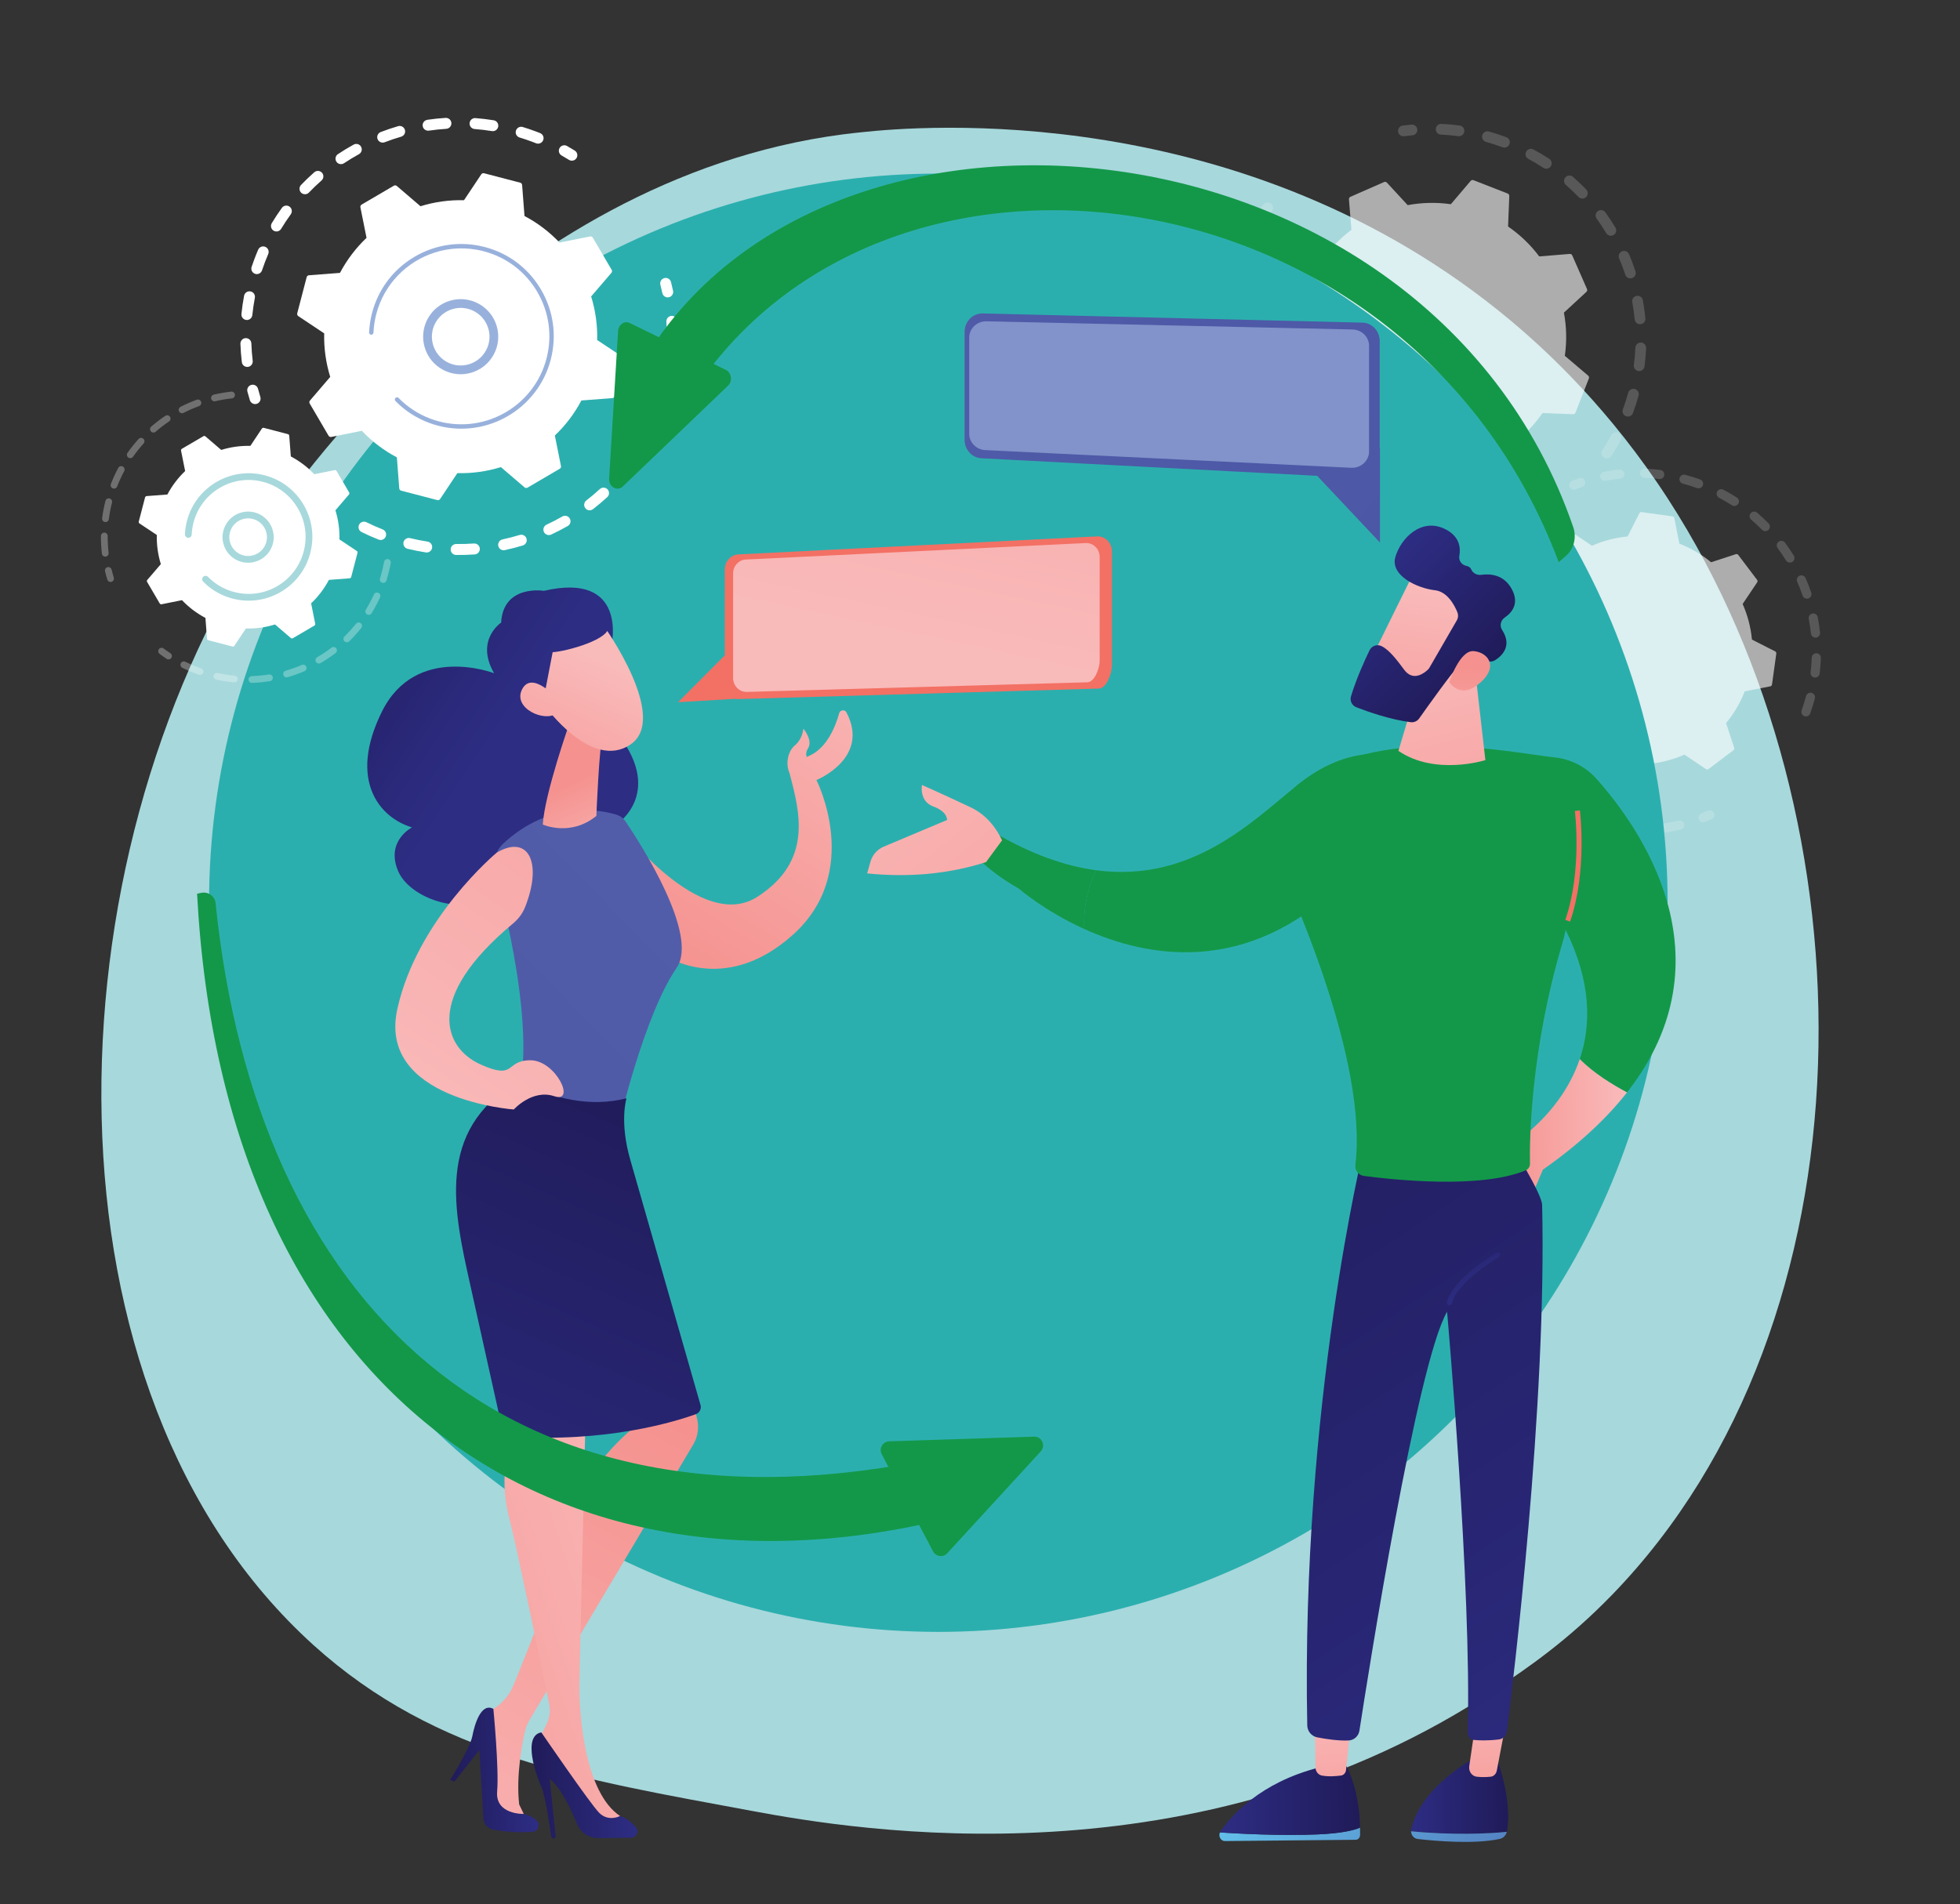 <?xml version="1.0" encoding="utf-8"?>
<!-- Generator: Adobe Illustrator 16.0.0, SVG Export Plug-In . SVG Version: 6.00 Build 0)  -->
<!DOCTYPE svg PUBLIC "-//W3C//DTD SVG 1.1//EN" "http://www.w3.org/Graphics/SVG/1.1/DTD/svg11.dtd">
<svg version="1.1" id="Capa_1" xmlns="http://www.w3.org/2000/svg" xmlns:xlink="http://www.w3.org/1999/xlink" x="0px" y="0px"
	 width="204.2px" height="198.43px" viewBox="0 0 204.2 198.43" enable-background="new 0 0 204.2 198.43" xml:space="preserve">
<rect x="0" y="0" width="204.2" height="198.43" fill="#333333" stroke="none"/>
<g>
	<path fill="#A7D8DC" d="M167.943,166.194c-4.657,4.8-8.824,7.622-12.015,9.752c-31.113,20.774-66.679,14.787-77.675,12.74
		c-17.741-3.302-32.717-5.631-45.584-17.256C3.433,145.016,4.854,89.912,27.195,55.778c2.649-4.047,24.956-37.113,60.6-41.773
		c0.871-0.114,1.521-0.179,2.093-0.239c5.513-0.583,39.682-3.665,67.543,19.677c3.987,3.341,10.406,9.368,16.358,18.56
		C195.55,85.613,195.619,137.667,167.943,166.194z"/>
	<g opacity="0.6">
		<g>
			<g opacity="0.3">
				<path fill="#FFFFFF" d="M167.104,47.68c-0.26-0.168-0.332-0.516-0.164-0.775c0.328-0.503,0.64-1.03,0.925-1.563
					c0.145-0.27,0.479-0.373,0.749-0.235c0.003,0.001,0.007,0.003,0.01,0.005c0.273,0.147,0.375,0.487,0.229,0.76
					c-0.301,0.561-0.628,1.114-0.973,1.645c-0.159,0.243-0.473,0.323-0.727,0.194C167.137,47.701,167.119,47.69,167.104,47.68z
					 M169.076,42.652c0.21-0.566,0.398-1.147,0.558-1.728c0.083-0.298,0.392-0.473,0.69-0.391c0.3,0.084,0.474,0.392,0.391,0.69
					c-0.169,0.609-0.366,1.221-0.588,1.817c-0.106,0.291-0.43,0.438-0.72,0.331c-0.021-0.008-0.042-0.017-0.062-0.026
					C169.096,43.218,168.976,42.921,169.076,42.652z M170.221,38.036c0.079-0.597,0.133-1.206,0.159-1.808
					c0.014-0.309,0.276-0.549,0.585-0.535c0.309,0.015,0.549,0.276,0.536,0.585c-0.029,0.634-0.085,1.274-0.168,1.904
					c-0.04,0.307-0.322,0.523-0.628,0.482c-0.066-0.008-0.128-0.027-0.184-0.056C170.317,38.503,170.189,38.277,170.221,38.036z
					 M170.306,33.279c-0.057-0.601-0.142-1.206-0.25-1.799c-0.055-0.304,0.147-0.596,0.452-0.652
					c0.304-0.055,0.596,0.147,0.651,0.451c0.113,0.624,0.202,1.261,0.263,1.894c0.029,0.308-0.197,0.582-0.505,0.611
					c-0.11,0.011-0.217-0.012-0.309-0.059C170.444,33.641,170.325,33.477,170.306,33.279z M169.328,28.622
					c-0.188-0.571-0.405-1.144-0.642-1.698c-0.121-0.285,0.012-0.614,0.295-0.736c0.286-0.122,0.614,0.011,0.736,0.296
					c0.249,0.584,0.477,1.186,0.675,1.788c0.098,0.293-0.063,0.611-0.356,0.708c-0.148,0.049-0.303,0.032-0.431-0.033
					C169.479,28.881,169.377,28.768,169.328,28.622z M167.344,24.297c-0.31-0.516-0.646-1.026-1.001-1.514
					c-0.182-0.251-0.125-0.602,0.125-0.783c0.251-0.182,0.603-0.126,0.784,0.125c0.372,0.513,0.727,1.05,1.053,1.594
					c0.16,0.266,0.074,0.61-0.191,0.769c-0.172,0.104-0.377,0.104-0.544,0.019C167.479,24.462,167.4,24.391,167.344,24.297z
					 M149.586,13.441c0.014-0.309,0.275-0.548,0.586-0.534c0.633,0.029,1.274,0.087,1.903,0.171
					c0.308,0.041,0.523,0.323,0.482,0.629c-0.041,0.307-0.323,0.522-0.63,0.481c-0.598-0.08-1.207-0.134-1.809-0.162
					c-0.082-0.003-0.16-0.025-0.229-0.06C149.701,13.869,149.575,13.668,149.586,13.441z M164.453,20.523
					c-0.417-0.435-0.859-0.855-1.313-1.252c-0.233-0.204-0.257-0.558-0.053-0.791c0.204-0.234,0.558-0.256,0.791-0.053
					c0.478,0.417,0.942,0.861,1.382,1.319c0.215,0.223,0.208,0.578-0.016,0.792c-0.176,0.17-0.437,0.201-0.644,0.095
					C164.548,20.605,164.498,20.569,164.453,20.523z M154.428,14.092c0.083-0.298,0.392-0.473,0.689-0.389
					c0.611,0.17,1.223,0.369,1.818,0.591c0.29,0.107,0.438,0.431,0.329,0.721c-0.107,0.29-0.431,0.437-0.722,0.33
					c-0.565-0.211-1.146-0.4-1.727-0.562c-0.037-0.01-0.071-0.025-0.104-0.042C154.479,14.622,154.354,14.352,154.428,14.092z
					 M160.791,17.489c-0.503-0.33-1.028-0.642-1.56-0.928c-0.272-0.146-0.374-0.485-0.229-0.759
					c0.146-0.269,0.479-0.372,0.749-0.234c0.003,0.002,0.008,0.004,0.011,0.006c0.56,0.301,1.112,0.629,1.643,0.977
					c0.259,0.17,0.332,0.517,0.162,0.776c-0.158,0.242-0.472,0.321-0.723,0.192C160.827,17.51,160.81,17.5,160.791,17.489z"/>
				<path fill="#FFFFFF" d="M145.958,14.141c0.099,0.05,0.213,0.072,0.331,0.056c0.285-0.039,0.578-0.072,0.867-0.1
					c0.308-0.029,0.534-0.302,0.505-0.61c-0.028-0.309-0.302-0.536-0.611-0.505c-0.304,0.028-0.61,0.064-0.912,0.105
					c-0.307,0.041-0.521,0.323-0.479,0.629C145.684,13.906,145.801,14.06,145.958,14.141z"/>
			</g>
			<g opacity="0.3">
				<path fill="#FFFFFF" d="M131.267,22.869c0.241,0.124,0.542,0.057,0.706-0.168c0.172-0.233,0.35-0.467,0.531-0.694
					c0.193-0.242,0.153-0.595-0.089-0.788c-0.244-0.193-0.595-0.152-0.788,0.09c-0.19,0.239-0.379,0.484-0.558,0.73
					c-0.184,0.25-0.129,0.601,0.121,0.783C131.215,22.84,131.24,22.855,131.267,22.869z"/>
				<path fill="#FFFFFF" d="M137.945,54.672c-0.27-0.154-0.361-0.497-0.207-0.765s0.496-0.36,0.765-0.207
					c0.511,0.294,1.043,0.57,1.586,0.826c0.279,0.13,0.4,0.465,0.269,0.745c-0.131,0.281-0.466,0.401-0.746,0.27
					c-0.234-0.11-0.467-0.225-0.696-0.342C138.587,55.031,138.261,54.854,137.945,54.672z M142.091,55.946
					c0.093-0.295,0.407-0.459,0.702-0.367c0.568,0.177,1.148,0.332,1.727,0.461c0.302,0.067,0.492,0.367,0.425,0.669
					c-0.067,0.302-0.367,0.493-0.669,0.425c-0.608-0.136-1.22-0.299-1.816-0.487c-0.031-0.01-0.062-0.021-0.089-0.036
					C142.131,56.49,142.008,56.211,142.091,55.946z M135.407,52.973c-0.493-0.382-0.977-0.791-1.437-1.214
					c-0.229-0.209-0.243-0.564-0.033-0.792c0.209-0.228,0.563-0.243,0.792-0.033c0.437,0.402,0.896,0.79,1.364,1.152
					c0.244,0.189,0.289,0.542,0.101,0.787c-0.169,0.216-0.463,0.275-0.699,0.156C135.466,53.012,135.435,52.994,135.407,52.973z
					 M146.784,56.99c0.025-0.309,0.296-0.538,0.604-0.513c0.592,0.049,1.192,0.072,1.786,0.071c0.31,0,0.561,0.25,0.562,0.559
					c0,0.31-0.249,0.561-0.56,0.562c-0.624,0.001-1.257-0.024-1.879-0.075c-0.075-0.007-0.146-0.027-0.209-0.059
					C146.892,57.435,146.765,57.223,146.784,56.99z M131.871,49.543c-0.396-0.481-0.778-0.985-1.135-1.5
					c-0.177-0.254-0.113-0.603,0.141-0.779c0.255-0.177,0.604-0.113,0.78,0.141c0.339,0.489,0.701,0.968,1.078,1.424
					c0.197,0.239,0.163,0.592-0.075,0.79c-0.179,0.146-0.419,0.166-0.613,0.066C131.981,49.652,131.922,49.604,131.871,49.543z
					 M129.172,45.422c-0.283-0.557-0.545-1.133-0.78-1.71c-0.116-0.287,0.021-0.614,0.308-0.73c0.288-0.117,0.614,0.021,0.73,0.308
					c0.224,0.549,0.474,1.096,0.741,1.625c0.141,0.276,0.03,0.613-0.245,0.754c-0.167,0.084-0.355,0.078-0.51-0.001
					C129.314,45.615,129.228,45.532,129.172,45.422z M127.436,40.811c-0.155-0.606-0.286-1.225-0.39-1.839
					c-0.051-0.306,0.154-0.594,0.46-0.646s0.595,0.154,0.646,0.459c0.098,0.584,0.223,1.172,0.369,1.748
					c0.077,0.301-0.104,0.605-0.404,0.682c-0.139,0.035-0.276,0.016-0.395-0.044C127.585,41.1,127.477,40.973,127.436,40.811z
					 M126.746,35.93c-0.019-0.624-0.011-1.258,0.023-1.881c0.018-0.309,0.281-0.546,0.59-0.529s0.546,0.281,0.529,0.59
					c-0.032,0.592-0.04,1.193-0.022,1.786c0.01,0.31-0.234,0.568-0.543,0.577c-0.097,0.003-0.189-0.02-0.271-0.062
					C126.876,36.322,126.753,36.142,126.746,35.93z M127.146,31.015c0.119-0.612,0.266-1.228,0.437-1.829
					c0.085-0.297,0.396-0.471,0.693-0.385c0.297,0.083,0.471,0.394,0.386,0.692c-0.162,0.571-0.303,1.156-0.415,1.736
					c-0.06,0.305-0.354,0.503-0.657,0.443c-0.053-0.01-0.104-0.028-0.148-0.051C127.225,31.51,127.098,31.266,127.146,31.015z
					 M128.615,26.313c0.183-0.421,0.382-0.842,0.591-1.25c0.076-0.148,0.153-0.295,0.231-0.44c0.146-0.272,0.486-0.382,0.76-0.228
					c0.272,0.146,0.374,0.487,0.228,0.759c-0.074,0.138-0.148,0.278-0.221,0.418c-0.198,0.388-0.388,0.788-0.563,1.188
					c-0.124,0.284-0.454,0.414-0.737,0.29c-0.011-0.005-0.021-0.009-0.032-0.015C128.611,26.902,128.495,26.585,128.615,26.313z"/>
				<path fill="#FFFFFF" d="M151.904,57.395c0.1,0.05,0.215,0.072,0.334,0.056c0.3-0.042,0.605-0.092,0.907-0.147
					c0.304-0.056,0.506-0.348,0.45-0.652c-0.057-0.305-0.348-0.506-0.652-0.45c-0.286,0.052-0.576,0.099-0.861,0.14
					c-0.307,0.042-0.521,0.326-0.478,0.633C151.631,57.161,151.748,57.314,151.904,57.395z"/>
			</g>
			<g>
				<path fill="#FFFFFF" d="M157.694,49.724c0.103-0.045,0.165-0.149,0.156-0.261l-0.261-3.178c1.191-0.893,2.248-1.983,3.116-3.246
					l3.185,0.126c0.111,0.004,0.213-0.063,0.254-0.167l1.389-3.563c0.041-0.104,0.012-0.223-0.074-0.295l-2.429-2.063
					c0.217-1.517,0.177-3.035-0.095-4.499l2.342-2.163c0.082-0.076,0.106-0.195,0.063-0.297l-1.537-3.502
					c-0.045-0.103-0.149-0.165-0.262-0.156l-3.178,0.26c-0.894-1.192-1.982-2.249-3.246-3.116l0.126-3.184
					c0.005-0.112-0.062-0.214-0.167-0.254l-3.563-1.39c-0.104-0.04-0.223-0.01-0.295,0.075l-2.062,2.428
					c-1.518-0.216-3.035-0.175-4.499,0.096l-2.164-2.343c-0.074-0.082-0.194-0.106-0.297-0.062l-3.502,1.537
					c-0.103,0.045-0.165,0.15-0.156,0.261l0.26,3.178c-1.191,0.894-2.248,1.983-3.115,3.247l-3.185-0.126
					c-0.112-0.005-0.214,0.062-0.255,0.167l-1.389,3.563c-0.041,0.104-0.012,0.222,0.074,0.294l2.43,2.063
					c-0.218,1.517-0.177,3.035,0.094,4.499l-2.341,2.164c-0.083,0.076-0.107,0.195-0.063,0.297l1.537,3.502
					c0.045,0.103,0.15,0.165,0.262,0.156l3.178-0.26c0.894,1.191,1.983,2.248,3.246,3.116l-0.126,3.184
					c-0.005,0.112,0.063,0.214,0.167,0.255l3.563,1.389c0.104,0.041,0.223,0.011,0.295-0.075l2.062-2.429
					c1.518,0.216,3.035,0.176,4.499-0.096l2.163,2.343c0.076,0.083,0.196,0.107,0.298,0.062L157.694,49.724z"/>
				<path fill="#FFFFFF" d="M146.964,38.247c-1.726-1.23-2.13-3.635-0.9-5.362c0.597-0.836,1.482-1.39,2.494-1.56
					c1.013-0.17,2.031,0.064,2.868,0.661c1.726,1.23,2.129,3.635,0.899,5.362c-1.119,1.57-3.211,2.046-4.879,1.192
					C147.28,38.456,147.119,38.358,146.964,38.247z M148.706,32.209c-0.776,0.13-1.455,0.556-1.913,1.197
					c-0.942,1.323-0.632,3.168,0.69,4.11c1.324,0.944,3.169,0.634,4.112-0.69c0.942-1.324,0.633-3.167-0.69-4.111
					c-0.12-0.086-0.244-0.161-0.374-0.227C149.972,32.203,149.338,32.104,148.706,32.209z"/>
				<path fill="#FFFFFF" d="M144.848,43.448c0.286,0.146,0.582,0.279,0.886,0.398l0,0c0.096,0.038,0.191,0.073,0.29,0.107
					c0.477,0.169,0.968,0.299,1.462,0.389c0.007,0.001,0.014,0.002,0.02,0.004c0.02,0.004,0.039,0.007,0.058,0.01
					c0.038,0.006,0.075,0.013,0.113,0.019c0.098,0.016,0.191-0.035,0.234-0.119c0.011-0.021,0.019-0.043,0.022-0.067
					c0.02-0.122-0.064-0.237-0.187-0.256c-0.628-0.102-1.251-0.271-1.85-0.504c-2.973-1.159-4.982-3.733-5.561-6.653
					c-0.322-1.624-0.201-3.354,0.443-5.008c0.112-0.29,0.24-0.572,0.379-0.846c0.941-1.839,2.474-3.287,4.392-4.128
					c2.202-0.967,4.648-1.018,6.89-0.144c4.628,1.805,6.921,7.035,5.117,11.661c-0.11,0.285-0.236,0.563-0.375,0.834
					c-0.601,1.173-1.45,2.202-2.494,3.009c-0.025,0.021-0.047,0.047-0.062,0.075c-0.038,0.075-0.033,0.168,0.022,0.24
					c0.076,0.098,0.217,0.116,0.314,0.04c1.096-0.848,1.988-1.928,2.618-3.16c0.146-0.284,0.276-0.577,0.395-0.876
					c1.894-4.856-0.52-10.347-5.372-12.241c-2.354-0.917-4.922-0.863-7.234,0.151c-2.013,0.883-3.621,2.403-4.609,4.333
					c-0.146,0.288-0.279,0.583-0.398,0.888c-0.917,2.353-0.864,4.922,0.15,7.233C141.396,40.852,142.916,42.46,144.848,43.448z"/>
			</g>
		</g>
		<g>
			<g opacity="0.3">
				<path fill="#FFFFFF" d="M187.989,74.624c-0.248-0.088-0.378-0.361-0.289-0.61c0.173-0.483,0.327-0.979,0.457-1.478
					c0.067-0.252,0.323-0.403,0.575-0.342c0.004,0.001,0.006,0.001,0.009,0.002c0.255,0.067,0.408,0.329,0.341,0.583
					c-0.139,0.523-0.301,1.047-0.482,1.555c-0.083,0.232-0.327,0.361-0.563,0.303C188.021,74.634,188.006,74.63,187.989,74.624z
					 M188.631,70.069c0.063-0.511,0.104-1.029,0.122-1.541c0.009-0.263,0.231-0.469,0.495-0.46c0.264,0.011,0.469,0.23,0.459,0.495
					c-0.02,0.539-0.063,1.084-0.128,1.622c-0.032,0.262-0.271,0.448-0.531,0.417c-0.02-0.002-0.038-0.006-0.056-0.01
					C188.76,70.534,188.603,70.312,188.631,70.069z M188.669,66.018c-0.053-0.51-0.129-1.025-0.225-1.529
					c-0.051-0.258,0.119-0.509,0.379-0.558c0.259-0.049,0.508,0.12,0.558,0.379c0.103,0.531,0.182,1.073,0.238,1.61
					c0.026,0.262-0.164,0.497-0.426,0.524c-0.056,0.005-0.11,0.002-0.162-0.011C188.84,66.387,188.69,66.225,188.669,66.018z
					 M187.8,62.062c-0.166-0.487-0.354-0.972-0.562-1.441c-0.105-0.242,0.004-0.523,0.244-0.629c0.242-0.106,0.524,0.003,0.63,0.245
					c0.218,0.495,0.417,1.005,0.591,1.517c0.086,0.25-0.048,0.521-0.298,0.606c-0.089,0.03-0.181,0.032-0.266,0.012
					C187.985,62.333,187.854,62.221,187.8,62.062z M186.071,58.396c-0.27-0.436-0.561-0.867-0.867-1.281
					c-0.157-0.211-0.112-0.511,0.1-0.667c0.212-0.157,0.511-0.112,0.667,0.1c0.323,0.435,0.63,0.888,0.913,1.348
					c0.138,0.224,0.067,0.518-0.156,0.657c-0.113,0.07-0.244,0.086-0.364,0.057C186.246,58.581,186.14,58.507,186.071,58.396z
					 M183.573,55.205c-0.358-0.367-0.739-0.722-1.128-1.057c-0.199-0.171-0.223-0.473-0.051-0.673
					c0.172-0.2,0.473-0.223,0.673-0.051c0.41,0.353,0.81,0.728,1.188,1.113c0.184,0.189,0.182,0.491-0.008,0.675
					c-0.122,0.12-0.292,0.161-0.447,0.124C183.718,55.313,183.638,55.271,183.573,55.205z M166.718,49.716
					c-0.049-0.259,0.121-0.509,0.38-0.558c0.53-0.101,1.073-0.18,1.611-0.234c0.263-0.026,0.497,0.164,0.523,0.426
					c0.027,0.262-0.164,0.497-0.426,0.523c-0.513,0.053-1.026,0.128-1.53,0.223c-0.069,0.013-0.139,0.01-0.202-0.005
					C166.897,50.048,166.754,49.905,166.718,49.716z M180.434,52.648c-0.432-0.277-0.881-0.539-1.336-0.778
					c-0.232-0.124-0.322-0.412-0.199-0.645s0.412-0.322,0.646-0.2c0.479,0.252,0.95,0.527,1.405,0.82
					c0.223,0.143,0.286,0.438,0.144,0.659c-0.112,0.176-0.322,0.253-0.515,0.207C180.527,52.698,180.479,52.677,180.434,52.648z
					 M170.856,49.298c0.011-0.263,0.232-0.469,0.496-0.459c0.54,0.021,1.086,0.065,1.623,0.132c0.262,0.031,0.447,0.271,0.415,0.532
					s-0.271,0.448-0.532,0.415c-0.511-0.063-1.029-0.105-1.542-0.125c-0.033-0.001-0.064-0.006-0.096-0.014
					C171.005,49.728,170.848,49.53,170.856,49.298z M176.801,50.857c-0.482-0.173-0.979-0.328-1.476-0.46
					c-0.255-0.067-0.406-0.329-0.339-0.584c0.067-0.251,0.323-0.403,0.573-0.341c0.004,0,0.008,0.001,0.011,0.002
					c0.523,0.138,1.046,0.302,1.554,0.484c0.248,0.09,0.377,0.363,0.287,0.611c-0.083,0.232-0.327,0.359-0.562,0.303
					C176.834,50.868,176.816,50.863,176.801,50.857z"/>
				<path fill="#FFFFFF" d="M163.851,51.011c0.092,0.022,0.19,0.019,0.285-0.019c0.229-0.089,0.465-0.174,0.699-0.254
					c0.249-0.085,0.384-0.356,0.298-0.606c-0.085-0.249-0.356-0.384-0.605-0.297c-0.247,0.083-0.494,0.173-0.736,0.267
					c-0.246,0.095-0.368,0.372-0.273,0.618C163.576,50.871,163.704,50.976,163.851,51.011z"/>
			</g>
			<g opacity="0.3">
				<path fill="#FFFFFF" d="M153.401,61.142c0.225,0.055,0.461-0.06,0.553-0.279c0.096-0.227,0.197-0.456,0.303-0.68
					c0.111-0.238,0.009-0.523-0.23-0.635s-0.521-0.009-0.635,0.229c-0.11,0.236-0.218,0.478-0.317,0.716
					c-0.103,0.243,0.012,0.522,0.255,0.625C153.353,61.128,153.377,61.136,153.401,61.142z"/>
				<path fill="#FFFFFF" d="M165.212,86.172c-0.253-0.074-0.397-0.34-0.322-0.593s0.341-0.396,0.593-0.322
					c0.482,0.143,0.977,0.267,1.478,0.371c0.257,0.053,0.424,0.307,0.369,0.565c-0.053,0.258-0.306,0.423-0.564,0.37
					c-0.216-0.045-0.432-0.094-0.646-0.146C165.814,86.343,165.51,86.261,165.212,86.172z M168.898,86.41
					c0.019-0.263,0.246-0.461,0.511-0.442c0.505,0.034,1.017,0.049,1.521,0.042c0.264-0.004,0.48,0.207,0.484,0.471
					s-0.207,0.48-0.47,0.484c-0.532,0.008-1.071-0.007-1.603-0.044c-0.027-0.001-0.055-0.006-0.08-0.013
					C169.04,86.852,168.883,86.646,168.898,86.41z M162.774,85.265c-0.483-0.219-0.965-0.462-1.43-0.722
					c-0.23-0.129-0.313-0.419-0.185-0.65c0.129-0.23,0.42-0.312,0.65-0.184c0.44,0.247,0.897,0.477,1.357,0.685
					c0.24,0.109,0.347,0.392,0.238,0.632c-0.097,0.213-0.329,0.32-0.548,0.267C162.83,85.287,162.803,85.277,162.774,85.265z
					 M172.992,86.348c-0.039-0.26,0.14-0.504,0.4-0.544c0.499-0.076,1.002-0.175,1.492-0.293c0.257-0.062,0.515,0.096,0.576,0.353
					c0.062,0.255-0.096,0.514-0.352,0.575c-0.518,0.125-1.047,0.229-1.573,0.31c-0.063,0.009-0.126,0.006-0.185-0.008
					C173.17,86.695,173.022,86.545,172.992,86.348z M159.168,83.123c-0.424-0.32-0.84-0.663-1.236-1.019
					c-0.195-0.176-0.212-0.478-0.037-0.673c0.177-0.197,0.479-0.213,0.675-0.037c0.376,0.338,0.771,0.663,1.174,0.967
					c0.21,0.159,0.252,0.458,0.094,0.668c-0.119,0.157-0.315,0.22-0.495,0.176C159.28,83.19,159.222,83.163,159.168,83.123z
					 M156.118,80.24c-0.344-0.405-0.676-0.83-0.984-1.262c-0.153-0.215-0.104-0.513,0.111-0.666s0.513-0.104,0.665,0.111
					c0.294,0.411,0.609,0.814,0.936,1.2c0.172,0.201,0.146,0.502-0.055,0.673c-0.12,0.103-0.278,0.135-0.422,0.1
					C156.274,80.373,156.186,80.321,156.118,80.24z M153.77,76.763c-0.248-0.471-0.479-0.958-0.686-1.447
					c-0.104-0.243,0.01-0.523,0.253-0.626c0.242-0.103,0.523,0.011,0.626,0.254c0.196,0.464,0.416,0.927,0.651,1.375
					c0.122,0.234,0.032,0.522-0.2,0.645c-0.107,0.056-0.226,0.067-0.335,0.041C153.951,76.974,153.836,76.889,153.77,76.763z
					 M152.234,72.856c-0.139-0.514-0.257-1.041-0.352-1.563c-0.047-0.259,0.125-0.507,0.385-0.555
					c0.259-0.047,0.508,0.125,0.555,0.385c0.09,0.497,0.202,0.996,0.335,1.484c0.067,0.254-0.082,0.516-0.337,0.585
					c-0.081,0.021-0.161,0.021-0.237,0.003C152.42,73.155,152.281,73.03,152.234,72.856z M151.596,68.705
					c-0.021-0.531-0.021-1.069,0.001-1.601c0.012-0.264,0.234-0.469,0.498-0.457c0.263,0.011,0.468,0.234,0.456,0.497
					c-0.021,0.505-0.021,1.017-0.001,1.521c0.012,0.263-0.194,0.485-0.457,0.497c-0.045,0.001-0.091-0.003-0.134-0.013
					C151.759,69.1,151.604,68.922,151.596,68.705z M151.885,64.519c0.068-0.386,0.151-0.773,0.243-1.152
					c0.033-0.138,0.068-0.274,0.104-0.411c0.068-0.255,0.328-0.412,0.585-0.338c0.255,0.067,0.406,0.329,0.338,0.584
					c-0.034,0.129-0.067,0.259-0.1,0.39c-0.088,0.361-0.166,0.729-0.232,1.095c-0.046,0.26-0.294,0.433-0.554,0.386
					c-0.01-0.002-0.02-0.004-0.029-0.007C151.998,65.008,151.84,64.769,151.885,64.519z"/>
				<path fill="#FFFFFF" d="M177.315,85.672c0.092,0.023,0.192,0.018,0.286-0.019c0.241-0.094,0.484-0.196,0.724-0.301
					c0.241-0.106,0.351-0.388,0.243-0.628c-0.105-0.242-0.387-0.352-0.628-0.245c-0.228,0.1-0.458,0.196-0.687,0.286
					c-0.246,0.096-0.366,0.373-0.271,0.619C177.042,85.533,177.17,85.636,177.315,85.672z"/>
			</g>
			<g>
				<path fill="#FFFFFF" d="M180.598,78.175c0.076-0.058,0.106-0.157,0.078-0.248l-0.843-2.582c0.811-0.976,1.471-2.087,1.94-3.304
					l2.663-0.524c0.093-0.019,0.164-0.094,0.178-0.188l0.447-3.226c0.013-0.095-0.035-0.187-0.12-0.23l-2.419-1.229
					c-0.12-1.3-0.453-2.549-0.967-3.708l1.513-2.255c0.055-0.079,0.051-0.183-0.007-0.259l-1.964-2.598
					c-0.058-0.076-0.157-0.107-0.248-0.078l-2.581,0.843c-0.976-0.811-2.088-1.471-3.305-1.941l-0.523-2.663
					c-0.019-0.093-0.095-0.165-0.188-0.178l-3.227-0.447c-0.095-0.013-0.187,0.035-0.229,0.12l-1.229,2.419
					c-1.299,0.12-2.549,0.453-3.708,0.967l-2.254-1.514c-0.079-0.053-0.184-0.049-0.26,0.008l-2.599,1.964
					c-0.074,0.058-0.106,0.157-0.076,0.248l0.842,2.582c-0.811,0.975-1.471,2.087-1.94,3.304l-2.663,0.524
					c-0.093,0.018-0.165,0.094-0.179,0.188l-0.447,3.227c-0.013,0.094,0.035,0.187,0.12,0.229l2.419,1.229
					c0.121,1.3,0.454,2.55,0.968,3.708l-1.515,2.255c-0.052,0.079-0.05,0.183,0.009,0.259l1.964,2.598
					c0.058,0.076,0.157,0.107,0.248,0.077l2.581-0.842c0.977,0.81,2.087,1.471,3.305,1.94l0.523,2.663
					c0.019,0.093,0.094,0.165,0.188,0.178l3.226,0.448c0.095,0.013,0.188-0.035,0.23-0.12l1.229-2.42
					c1.301-0.12,2.55-0.453,3.708-0.966l2.256,1.513c0.078,0.053,0.183,0.05,0.259-0.007L180.598,78.175z"/>
				<path fill="#FFFFFF" d="M169.442,70.785c-1.673-0.679-2.482-2.592-1.804-4.264c0.328-0.812,0.952-1.445,1.758-1.786
					c0.806-0.341,1.695-0.347,2.507-0.019c1.673,0.679,2.481,2.591,1.804,4.265c-0.618,1.522-2.256,2.33-3.808,1.952
					C169.746,70.895,169.593,70.846,169.442,70.785z M169.694,65.438c-0.617,0.261-1.097,0.748-1.349,1.369
					c-0.52,1.283,0.101,2.75,1.384,3.27c1.283,0.521,2.749-0.1,3.27-1.382c0.52-1.283-0.101-2.75-1.383-3.27
					c-0.116-0.048-0.235-0.085-0.354-0.115C170.741,65.183,170.196,65.226,169.694,65.438z"/>
				<path fill="#FFFFFF" d="M168.715,75.511c0.267,0.065,0.538,0.117,0.813,0.155l0,0c0.087,0.013,0.174,0.023,0.261,0.033
					c0.429,0.045,0.86,0.056,1.289,0.033c0.005,0,0.011,0,0.018-0.001c0.017-0.001,0.032-0.001,0.05-0.003
					c0.032-0.002,0.064-0.004,0.096-0.006c0.085-0.006,0.152-0.067,0.172-0.145c0.005-0.02,0.006-0.04,0.005-0.06
					c-0.008-0.105-0.1-0.184-0.205-0.176c-0.541,0.04-1.09,0.022-1.632-0.053c-2.692-0.373-4.865-2.109-5.921-4.414
					c-0.588-1.282-0.829-2.74-0.621-4.237c0.037-0.262,0.086-0.521,0.147-0.775c0.417-1.709,1.4-3.211,2.823-4.287
					c1.634-1.236,3.65-1.761,5.681-1.479c4.189,0.582,7.122,4.462,6.54,8.65c-0.035,0.259-0.084,0.514-0.146,0.765
					c-0.266,1.091-0.767,2.111-1.472,2.986c-0.019,0.022-0.03,0.048-0.037,0.075c-0.017,0.069,0.007,0.146,0.066,0.194
					c0.082,0.066,0.202,0.054,0.268-0.029c0.74-0.918,1.268-1.99,1.546-3.134c0.064-0.264,0.115-0.532,0.153-0.803
					c0.611-4.397-2.471-8.471-6.867-9.081c-2.13-0.296-4.248,0.256-5.962,1.553c-1.494,1.129-2.527,2.706-2.965,4.5
					c-0.064,0.267-0.116,0.539-0.154,0.813c-0.295,2.13,0.256,4.248,1.553,5.963C165.343,74.041,166.921,75.074,168.715,75.511z"/>
			</g>
		</g>
	</g>
	<circle fill="#2BAFAE" cx="97.759" cy="94.067" r="75.979"/>
	<g>
		
			<linearGradient id="SVGID_1_" gradientUnits="userSpaceOnUse" x1="216.407" y1="-380.319" x2="190.066" y2="-347.937" gradientTransform="matrix(0.992 -0.125 0.125 0.992 -76.595 469.404)">
			<stop  offset="0" style="stop-color:#F9BABA"/>
			<stop  offset="1" style="stop-color:#F5928F"/>
		</linearGradient>
		<path fill="url(#SVGID_1_)" d="M88.188,74.236c-0.172-0.328-0.657-0.276-0.757,0.08c-0.365,1.319-1.253,3.622-3.115,4.439
			c-0.094,0.042-0.183,0.083-0.268,0.125c-0.085-0.254-0.086-0.548,0.116-0.857c0.579-0.885-0.467-2.092-0.467-2.092
			s-0.068,1.063-0.878,1.734c-0.695,0.577-1.03,1.862-0.555,2.915c1.009,3.914,2.517,9.09-3.361,12.872
			c-5.877,3.782-14.154-7.137-14.154-7.137l4.107,13.023c0,0,6.341,4.68,13.718-1.9c7.376-6.581,2.486-16.155,2.486-16.155
			S90.688,79.016,88.188,74.236z"/>
		
			<linearGradient id="SVGID_2_" gradientUnits="userSpaceOnUse" x1="-4277.744" y1="9.062" x2="-4295.018" y2="29.586" gradientTransform="matrix(-0.96 0.279 0.279 0.96 -4080.666 1248.307)">
			<stop  offset="0" style="stop-color:#201B59"/>
			<stop  offset="1" style="stop-color:#2D2D84"/>
		</linearGradient>
		<path fill="url(#SVGID_2_)" d="M63.721,67.18c0,0,1.703-7.639-7.047-5.616c0,0-4.247-0.694-4.464,3.315
			c0,0-2.737,1.804-0.732,5.273c0,0-8.137-3.143-11.682,3.989c-3.545,7.132-0.286,11.056,3.13,12.077c0,0-2.768,1.39-1.457,4.528
			c1.31,3.138,7.944,5.349,11.863,1.533c0,0,11.15,1.474,10.928-6.402c0,0,5.186-3.35-0.262-9.859S63.721,67.18,63.721,67.18z"/>
		<linearGradient id="SVGID_3_" gradientUnits="userSpaceOnUse" x1="90.084" y1="71.613" x2="25.787" y2="134.513">
			<stop  offset="0" style="stop-color:#5560AB"/>
			<stop  offset="1" style="stop-color:#4C57A6"/>
		</linearGradient>
		<path fill="url(#SVGID_3_)" d="M64.201,84.885c-1.758-0.527-6.878-1.5-11.747,2.993c-0.826,0.763-1.163,1.92-0.869,3.005
			c1.309,4.815,4.759,19.041,1.733,25.197c0,0,5.331,5.877,11.149,1.14c0,0,2.609-11.376,6.026-16.368
			c2.361-3.448-3.762-12.946-5.312-15.241C64.948,85.263,64.603,85.005,64.201,84.885z"/>
		
			<linearGradient id="SVGID_4_" gradientUnits="userSpaceOnUse" x1="-4302.757" y1="45.249" x2="-4301.35" y2="35.258" gradientTransform="matrix(-0.96 0.279 0.279 0.96 -4080.666 1248.307)">
			<stop  offset="0" style="stop-color:#F9BABA"/>
			<stop  offset="1" style="stop-color:#F5928F"/>
		</linearGradient>
		<path fill="url(#SVGID_4_)" d="M59.347,75.319c0,0-2.6,7.354-2.797,10.599c0,0,2.875,1.307,5.582-0.898
			c0,0,0.285-7.347,0.695-8.663L59.347,75.319z"/>
		
			<linearGradient id="SVGID_5_" gradientUnits="userSpaceOnUse" x1="-4309.208" y1="23.839" x2="-4296.048" y2="38.968" gradientTransform="matrix(-0.96 0.279 0.279 0.96 -4080.666 1248.307)">
			<stop  offset="0" style="stop-color:#F9BABA"/>
			<stop  offset="1" style="stop-color:#F5928F"/>
		</linearGradient>
		<path fill="url(#SVGID_5_)" d="M62.958,65.291c0,0,6.801,9.518,2.735,12.283c-4.065,2.765-8.906-3.999-8.906-3.999
			s-1.578-5.21,0.071-6.977C58.509,64.83,62.958,65.291,62.958,65.291z"/>
		
			<linearGradient id="SVGID_6_" gradientUnits="userSpaceOnUse" x1="-4286.017" y1="2.101" x2="-4303.29" y2="22.625" gradientTransform="matrix(-0.96 0.279 0.279 0.96 -4080.666 1248.307)">
			<stop  offset="0" style="stop-color:#201B59"/>
			<stop  offset="1" style="stop-color:#2D2D84"/>
		</linearGradient>
		<path fill="url(#SVGID_6_)" d="M59.811,63.016c0,0,3.124,0.741,3.562,2.154c0.438,1.414-4.431,2.725-5.795,2.789l-1.099,5.704
			c0,0-3.249-5.366-1.963-8.465C55.804,62.099,59.811,63.016,59.811,63.016z"/>
		
			<linearGradient id="SVGID_7_" gradientUnits="userSpaceOnUse" x1="-4305.919" y1="20.981" x2="-4292.764" y2="36.105" gradientTransform="matrix(-0.96 0.279 0.279 0.96 -4080.666 1248.307)">
			<stop  offset="0" style="stop-color:#F9BABA"/>
			<stop  offset="1" style="stop-color:#F5928F"/>
		</linearGradient>
		<path fill="url(#SVGID_7_)" d="M58.105,72.874c0,0-2.647-3.065-3.7-1.066c-1.053,1.998,2.383,3.499,3.572,2.517L58.105,72.874z"/>
		
			<linearGradient id="SVGID_8_" gradientUnits="userSpaceOnUse" x1="46.913" y1="165.34" x2="78.305" y2="109.926" gradientTransform="matrix(1 -0.009 0.009 1 -8.248 39.246)">
			<stop  offset="0" style="stop-color:#F9BABA"/>
			<stop  offset="1" style="stop-color:#F5928F"/>
		</linearGradient>
		<path fill="url(#SVGID_8_)" d="M71.258,141.102c-0.02,0.518,0.887,4.613,1.38,6.798c0.198,0.879,0.061,1.799-0.388,2.581
			l-17.089,28.761c-0.206,0.348-0.356,0.725-0.447,1.119c-0.313,1.349-0.963,4.657-0.624,7.666l0.884,1.836l-3.822-0.868
			l-0.833-10.267l1.083-0.66c0.936-0.569,1.663-1.422,2.08-2.436c1.545-3.754,5.382-13.307,6.371-17.964
			c1.125-5.291,7-9.589,7-9.589l-1.032-2.44L71.258,141.102z"/>
		
			<linearGradient id="SVGID_9_" gradientUnits="userSpaceOnUse" x1="53.757" y1="145.75" x2="62.933" y2="145.75" gradientTransform="matrix(1 -0.009 0.009 1 -8.248 39.246)">
			<stop  offset="0" style="stop-color:#201B59"/>
			<stop  offset="1" style="stop-color:#2D2D84"/>
		</linearGradient>
		<path fill="url(#SVGID_9_)" d="M46.902,185.461c0,0,2.063-3.273,2.307-4.547c0.243-1.274,0.919-3.524,2.192-2.847
			c0,0,0.6,6.188,0.393,8.607c-0.206,2.419,2.734,2.341,2.734,2.341s0.811,0.113,1.403,0.708c0.411,0.409,0.117,1.12-0.461,1.157
			c-0.963,0.063-2.491,0.078-4.096-0.231c-0.562-0.108-0.977-0.586-1.011-1.156l-0.424-7.124l-2.604,3.289L46.902,185.461z"/>
		
			<linearGradient id="SVGID_10_" gradientUnits="userSpaceOnUse" x1="82.488" y1="124.348" x2="35.539" y2="139.361" gradientTransform="matrix(1 -0.009 0.009 1 -8.248 39.246)">
			<stop  offset="0" style="stop-color:#F9BABA"/>
			<stop  offset="1" style="stop-color:#F5928F"/>
		</linearGradient>
		<path fill="url(#SVGID_10_)" d="M61.05,145.684c0,0-0.603,25.727-0.685,29.379c-0.081,3.654,0.576,11.752,4.24,14.172l-1.595,1.18
			c0,0-1.991-1.693-3.938-4.951c-2.186-3.66-2.847-4.328-2.847-4.328l0.725-1.485c0.317-0.651,0.411-1.387,0.266-2.096
			c-0.791-3.831-3.432-16.573-4.151-19.316c-0.851-3.239-0.912-7.564,2.047-11.186C58.07,143.431,61.05,145.684,61.05,145.684z"/>
		
			<linearGradient id="SVGID_11_" gradientUnits="userSpaceOnUse" x1="62.264" y1="147.406" x2="73.202" y2="147.406" gradientTransform="matrix(1 -0.009 0.009 1 -8.248 39.246)">
			<stop  offset="0" style="stop-color:#201B59"/>
			<stop  offset="1" style="stop-color:#2D2D84"/>
		</linearGradient>
		<path fill="url(#SVGID_11_)" d="M57.667,191.573c-0.114,0.002-0.21-0.08-0.226-0.192c-0.123-0.857-0.63-4.296-1.045-5.186
			c-0.476-1.021-2.029-5.313,0.001-5.678c0,0,5.047,7.375,6.016,8.369c0.97,0.994,2.192,0.348,2.192,0.348s0.943,0.279,1.655,1.188
			c0.339,0.433,0.022,1.069-0.526,1.073l-3.399,0.033c-0.988,0.009-1.876-0.59-2.242-1.507c-0.6-1.495-1.627-3.688-2.824-4.66
			l0.621,5.961C57.904,191.456,57.801,191.573,57.667,191.573z"/>
		
			<linearGradient id="SVGID_12_" gradientUnits="userSpaceOnUse" x1="77.201" y1="73.84" x2="50.995" y2="132.258" gradientTransform="matrix(1 -0.009 0.009 1 -8.248 39.246)">
			<stop  offset="0" style="stop-color:#201B59"/>
			<stop  offset="1" style="stop-color:#2D2D84"/>
		</linearGradient>
		<path fill="url(#SVGID_12_)" d="M65.271,114.445c0,0-0.766,2.442,0.411,6.464l7.301,25.495c0.115,0.401-0.101,0.82-0.493,0.961
			c-2.185,0.783-9.363,2.998-19.164,2.324c-0.493-0.035-0.906-0.384-1.014-0.867c-0.646-2.906-2.849-12.822-3.303-14.861
			c-1.728-7.764-3.658-16.137,4.832-21.198C57.755,114.438,61.404,115.426,65.271,114.445z"/>
		
			<linearGradient id="SVGID_13_" gradientUnits="userSpaceOnUse" x1="162.656" y1="-333.533" x2="214.732" y2="-393.1" gradientTransform="matrix(0.992 -0.125 0.125 0.992 -76.595 469.404)">
			<stop  offset="0" style="stop-color:#F9BABA"/>
			<stop  offset="1" style="stop-color:#F5928F"/>
		</linearGradient>
		<path fill="url(#SVGID_13_)" d="M51.757,88.839c0,0-8.306,6.903-10.368,16.336c-2.061,9.434,12.139,10.436,12.139,10.436
			s1.928-2.152,4.217-1.384c2.288,0.768,0.177-3.757-2.501-3.745s-1.438,2.128-5.225,0.412c-3.69-1.671-5.971-6.84,3.443-14.676
			c0.546-0.455,0.981-1.033,1.244-1.693C56.534,89.922,55.084,86.904,51.757,88.839z"/>
	</g>
	<g>
		<path fill="#139849" d="M20.533,93.126c2.76,52.103,37.401,75.774,79.263,64.829l-1.569-6.166
			c-46.071,10.028-71.58-16.585-75.764-57.669c-0.074-0.73-0.769-1.234-1.487-1.085L20.533,93.126z"/>
		<path fill="#139849" d="M91.86,151.53l5.351,10.13c0.295,0.559,1.053,0.655,1.48,0.19l9.744-10.618
			c0.547-0.596,0.105-1.556-0.702-1.529l-15.096,0.487C91.963,150.213,91.545,150.933,91.86,151.53z"/>
	</g>
	<g>
		<linearGradient id="SVGID_14_" gradientUnits="userSpaceOnUse" x1="205.109" y1="-112.584" x2="158.431" y2="-46.024">
			<stop  offset="0" style="stop-color:#F5928F"/>
			<stop  offset="1" style="stop-color:#F37064"/>
		</linearGradient>
		<polygon fill="url(#SVGID_14_)" points="75.687,68.11 70.642,73.173 79.406,72.647 		"/>
		<linearGradient id="SVGID_15_" gradientUnits="userSpaceOnUse" x1="215.058" y1="-105.632" x2="168.375" y2="-39.066">
			<stop  offset="0" style="stop-color:#F5928F"/>
			<stop  offset="1" style="stop-color:#F37064"/>
		</linearGradient>
		<path fill="url(#SVGID_15_)" d="M114.47,71.75l-37.488,1.095c-0.812,0-1.47-0.708-1.47-1.582V59.35c0-0.844,0.617-1.541,1.4-1.58
			l37.397-1.876c0.838-0.042,1.537,0.677,1.537,1.579v11.824C115.847,70.17,115.281,71.75,114.47,71.75z"/>
		<linearGradient id="SVGID_16_" gradientUnits="userSpaceOnUse" x1="94.932" y1="66.879" x2="111.139" y2="-8.974">
			<stop  offset="0" style="stop-color:#F9BABA"/>
			<stop  offset="1" style="stop-color:#F5928F"/>
		</linearGradient>
		<path fill="url(#SVGID_16_)" d="M113.264,71.097L77.769,72.1c-0.769,0-1.392-0.648-1.392-1.447V59.749
			c0-0.772,0.584-1.409,1.326-1.445l35.41-1.717c0.792-0.039,1.455,0.62,1.455,1.445v10.821
			C114.568,69.653,114.032,71.097,113.264,71.097z"/>
	</g>
	<g>
		<path fill="#FFFFFF" d="M37.412,54.675c0.141-0.283,0.483-0.397,0.766-0.258c0.549,0.272,1.116,0.525,1.689,0.75
			c0.29,0.114,0.434,0.439,0.325,0.73c-0.002,0.003-0.002,0.006-0.004,0.01c-0.115,0.293-0.447,0.438-0.74,0.322
			c-0.604-0.238-1.201-0.503-1.778-0.79c-0.265-0.131-0.382-0.439-0.282-0.71C37.396,54.712,37.404,54.693,37.412,54.675z
			 M42.729,56.075c0.599,0.146,1.207,0.267,1.813,0.361c0.312,0.048,0.525,0.339,0.477,0.65c-0.049,0.313-0.339,0.525-0.651,0.477
			c-0.636-0.099-1.277-0.226-1.907-0.379c-0.306-0.074-0.493-0.384-0.419-0.69c0.005-0.022,0.012-0.044,0.02-0.065
			C42.159,56.163,42.445,56.006,42.729,56.075z M47.532,56.687c0.612,0.008,1.234-0.009,1.847-0.053
			c0.313-0.022,0.588,0.214,0.609,0.528c0.022,0.314-0.214,0.587-0.528,0.61c-0.644,0.046-1.298,0.066-1.944,0.057
			c-0.315-0.004-0.566-0.264-0.563-0.579c0.001-0.067,0.014-0.131,0.036-0.191C47.07,56.839,47.284,56.684,47.532,56.687z
			 M52.351,56.209c0.602-0.129,1.203-0.285,1.789-0.465c0.302-0.092,0.621,0.077,0.713,0.378s-0.078,0.621-0.378,0.713
			c-0.619,0.188-1.252,0.354-1.884,0.489c-0.309,0.066-0.612-0.13-0.679-0.438c-0.023-0.11-0.014-0.22,0.023-0.318
			C52.002,56.392,52.153,56.252,52.351,56.209z M56.943,54.67c0.556-0.259,1.108-0.545,1.642-0.85
			c0.273-0.157,0.623-0.062,0.779,0.212c0.155,0.273,0.062,0.622-0.212,0.778c-0.563,0.322-1.144,0.622-1.728,0.894
			c-0.286,0.132-0.626,0.008-0.759-0.277c-0.066-0.144-0.067-0.302-0.018-0.439C56.699,54.853,56.802,54.736,56.943,54.67z
			 M61.08,52.153c0.486-0.375,0.962-0.776,1.413-1.191c0.232-0.213,0.594-0.198,0.807,0.034c0.213,0.232,0.198,0.593-0.034,0.806
			c-0.475,0.437-0.976,0.859-1.486,1.254c-0.25,0.192-0.608,0.147-0.801-0.103c-0.125-0.162-0.149-0.37-0.083-0.548
			C60.931,52.309,60.994,52.22,61.08,52.153z M69.957,32.915c0.314-0.021,0.587,0.215,0.608,0.529
			c0.045,0.645,0.063,1.299,0.053,1.947c-0.006,0.314-0.265,0.566-0.579,0.561c-0.315-0.005-0.566-0.264-0.562-0.579
			c0.009-0.614-0.008-1.236-0.05-1.848c-0.007-0.083,0.007-0.165,0.033-0.238C69.537,33.082,69.726,32.931,69.957,32.915z
			 M64.555,48.784c0.391-0.474,0.765-0.969,1.111-1.476c0.179-0.259,0.534-0.325,0.794-0.147c0.26,0.179,0.323,0.534,0.146,0.794
			c-0.366,0.533-0.76,1.055-1.17,1.554c-0.2,0.243-0.56,0.278-0.803,0.078c-0.193-0.159-0.256-0.418-0.174-0.64
			C64.482,48.889,64.514,48.834,64.555,48.784z M69.872,37.887c0.311,0.049,0.523,0.341,0.475,0.652
			c-0.101,0.637-0.229,1.279-0.382,1.907c-0.074,0.307-0.385,0.494-0.691,0.418c-0.306-0.075-0.492-0.384-0.418-0.69
			c0.146-0.597,0.269-1.207,0.364-1.813c0.006-0.039,0.017-0.076,0.028-0.111C69.342,38.002,69.6,37.844,69.872,37.887z
			 M67.188,44.723c0.274-0.548,0.528-1.116,0.754-1.687c0.116-0.293,0.447-0.437,0.741-0.32c0.289,0.114,0.432,0.439,0.324,0.729
			c-0.001,0.003-0.003,0.007-0.005,0.011c-0.237,0.602-0.505,1.199-0.792,1.776c-0.141,0.282-0.484,0.396-0.767,0.256
			c-0.263-0.131-0.38-0.439-0.279-0.708C67.172,44.76,67.18,44.742,67.188,44.723z"/>
		<path fill="#FFFFFF" d="M68.819,29.331c-0.038,0.105-0.048,0.223-0.018,0.34c0.073,0.285,0.142,0.576,0.204,0.866
			c0.066,0.308,0.369,0.505,0.677,0.439c0.309-0.066,0.506-0.369,0.439-0.678c-0.065-0.304-0.138-0.611-0.214-0.91
			c-0.079-0.305-0.39-0.489-0.695-0.411C69.024,29.025,68.883,29.161,68.819,29.331z"/>
	</g>
	<g>
		<path fill="#FFFFFF" d="M58.259,15.509c-0.098,0.257,0.006,0.555,0.253,0.694c0.256,0.145,0.514,0.298,0.765,0.455
			c0.268,0.166,0.62,0.083,0.786-0.183c0.167-0.269,0.084-0.62-0.184-0.786c-0.264-0.165-0.535-0.325-0.805-0.478
			c-0.274-0.155-0.623-0.059-0.777,0.216C58.281,15.454,58.269,15.481,58.259,15.509z"/>
		<path fill="#FFFFFF" d="M26.895,26.022c0.124-0.29,0.459-0.423,0.749-0.299c0.29,0.125,0.424,0.459,0.3,0.75
			c-0.236,0.551-0.453,1.121-0.647,1.7c-0.099,0.298-0.423,0.46-0.721,0.36c-0.3-0.1-0.462-0.424-0.362-0.722
			c0.085-0.25,0.173-0.5,0.264-0.746C26.608,26.714,26.748,26.363,26.895,26.022z M26.097,30.366
			c0.31,0.058,0.513,0.357,0.454,0.667c-0.112,0.595-0.2,1.2-0.263,1.799c-0.031,0.314-0.313,0.542-0.626,0.509
			c-0.313-0.032-0.541-0.313-0.509-0.626c0.065-0.631,0.158-1.269,0.276-1.895c0.007-0.032,0.016-0.063,0.026-0.093
			C25.551,30.471,25.819,30.313,26.097,30.366z M28.313,23.256c0.327-0.544,0.684-1.081,1.056-1.597
			c0.186-0.255,0.543-0.312,0.798-0.127c0.255,0.185,0.311,0.541,0.128,0.797c-0.355,0.489-0.693,1-1.004,1.515
			c-0.162,0.27-0.514,0.357-0.783,0.194c-0.238-0.144-0.335-0.435-0.24-0.687C28.279,23.319,28.295,23.287,28.313,23.256z
			 M25.597,35.233c0.315-0.011,0.579,0.236,0.591,0.551c0.021,0.604,0.066,1.214,0.139,1.813c0.037,0.313-0.187,0.597-0.499,0.634
			c-0.313,0.037-0.598-0.186-0.634-0.499c-0.075-0.631-0.125-1.274-0.147-1.909c-0.002-0.077,0.01-0.151,0.035-0.219
			C25.16,35.394,25.359,35.241,25.597,35.233z M31.361,19.275c0.438-0.458,0.903-0.903,1.381-1.324
			c0.237-0.208,0.598-0.186,0.806,0.051c0.209,0.236,0.187,0.597-0.051,0.805c-0.453,0.4-0.896,0.824-1.312,1.258
			c-0.219,0.228-0.579,0.235-0.808,0.017c-0.169-0.162-0.216-0.404-0.14-0.611C31.265,19.4,31.306,19.333,31.361,19.275z
			 M35.209,16.059c0.529-0.352,1.08-0.685,1.637-0.992c0.276-0.151,0.623-0.05,0.774,0.225c0.152,0.277,0.052,0.624-0.225,0.775
			c-0.528,0.291-1.052,0.608-1.556,0.942c-0.262,0.174-0.617,0.103-0.791-0.16c-0.104-0.158-0.121-0.35-0.059-0.515
			C35.031,16.226,35.104,16.129,35.209,16.059z M39.666,13.758c0.594-0.229,1.203-0.435,1.813-0.612
			c0.303-0.088,0.62,0.086,0.707,0.388c0.088,0.304-0.086,0.619-0.388,0.708c-0.579,0.168-1.159,0.364-1.725,0.581
			c-0.294,0.112-0.624-0.034-0.736-0.328c-0.052-0.135-0.049-0.278-0.002-0.403C39.391,13.943,39.506,13.819,39.666,13.758z
			 M44.519,12.484c0.63-0.093,1.271-0.16,1.904-0.199c0.314-0.019,0.586,0.22,0.604,0.535c0.02,0.313-0.22,0.585-0.534,0.604
			c-0.602,0.037-1.211,0.101-1.809,0.189c-0.312,0.046-0.602-0.17-0.647-0.481c-0.015-0.098-0.003-0.194,0.029-0.282
			C44.137,12.662,44.306,12.516,44.519,12.484z M49.535,12.307c0.633,0.048,1.271,0.124,1.9,0.226
			c0.311,0.05,0.522,0.344,0.472,0.654c-0.05,0.311-0.343,0.523-0.654,0.473c-0.597-0.097-1.203-0.168-1.805-0.214
			c-0.313-0.023-0.55-0.298-0.525-0.612c0.005-0.055,0.016-0.107,0.034-0.156C49.043,12.445,49.275,12.287,49.535,12.307z
			 M54.463,13.235c0.448,0.136,0.896,0.288,1.334,0.451c0.158,0.059,0.315,0.12,0.472,0.182c0.293,0.117,0.443,0.447,0.32,0.741
			c-0.116,0.293-0.448,0.436-0.741,0.32c-0.148-0.059-0.299-0.117-0.448-0.173c-0.417-0.155-0.843-0.298-1.269-0.428
			c-0.301-0.091-0.472-0.41-0.38-0.711c0.004-0.011,0.008-0.023,0.012-0.034C53.867,13.301,54.173,13.147,54.463,13.235z"/>
		<path fill="#FFFFFF" d="M25.793,40.458c-0.038,0.106-0.047,0.226-0.017,0.343c0.079,0.299,0.164,0.602,0.256,0.9
			c0.093,0.302,0.411,0.471,0.713,0.379c0.302-0.093,0.471-0.412,0.378-0.713c-0.086-0.283-0.168-0.571-0.242-0.855
			c-0.08-0.304-0.393-0.487-0.696-0.407C25.997,40.154,25.856,40.291,25.793,40.458z"/>
	</g>
	<path fill="#FFFFFF" d="M34.232,45.404c0.058,0.098,0.172,0.149,0.282,0.126l3.183-0.638c1.045,1.099,2.271,2.039,3.65,2.766
		l0.249,3.234c0.009,0.113,0.089,0.208,0.198,0.237l3.768,0.983c0.109,0.028,0.226-0.016,0.289-0.11l1.797-2.7
		c1.561,0.04,3.09-0.181,4.537-0.628l2.465,2.112c0.086,0.074,0.21,0.085,0.309,0.028l3.358-1.968
		c0.099-0.057,0.149-0.171,0.126-0.283l-0.638-3.182c1.099-1.044,2.039-2.271,2.767-3.65l3.233-0.249
		c0.113-0.008,0.209-0.088,0.237-0.199l0.983-3.766c0.028-0.11-0.016-0.227-0.11-0.289l-2.699-1.798
		c0.039-1.56-0.181-3.089-0.629-4.538L63.7,28.43c0.074-0.087,0.085-0.211,0.028-0.309l-1.969-3.359
		c-0.058-0.098-0.171-0.149-0.282-0.126l-3.183,0.638c-1.044-1.099-2.271-2.039-3.65-2.766l-0.248-3.234
		c-0.009-0.114-0.089-0.209-0.199-0.238l-3.767-0.983c-0.11-0.029-0.227,0.015-0.289,0.11l-1.798,2.699
		c-1.559-0.039-3.089,0.181-4.537,0.628l-2.464-2.112c-0.087-0.074-0.21-0.085-0.31-0.027l-3.357,1.968
		c-0.099,0.058-0.149,0.171-0.127,0.282l0.639,3.183c-1.099,1.044-2.039,2.271-2.768,3.651l-3.232,0.249
		c-0.114,0.008-0.21,0.089-0.238,0.199l-0.983,3.767c-0.029,0.11,0.016,0.226,0.11,0.29l2.699,1.797
		c-0.039,1.559,0.182,3.089,0.629,4.537l-2.112,2.464c-0.074,0.086-0.085,0.21-0.027,0.309L34.232,45.404z"/>
	<path fill="#98B1DC" d="M44.567,33.198c1.039-1.891,3.423-2.583,5.313-1.544c0.916,0.504,1.581,1.334,1.873,2.337
		c0.291,1.003,0.175,2.061-0.329,2.978c-1.039,1.89-3.423,2.583-5.314,1.543c-1.72-0.945-2.448-3.004-1.782-4.792
		C44.394,33.543,44.473,33.369,44.567,33.198z M50.878,34.246c-0.224-0.77-0.734-1.406-1.437-1.792
		c-1.449-0.797-3.277-0.266-4.074,1.184c-0.797,1.45-0.267,3.277,1.184,4.075c1.45,0.796,3.277,0.266,4.074-1.184
		c0.072-0.131,0.135-0.267,0.187-0.405C51.034,35.525,51.06,34.872,50.878,34.246z"/>
	<path fill="#98B1DC" d="M39.059,31.674c-0.114,0.307-0.214,0.621-0.298,0.942l0,0c-0.025,0.101-0.051,0.203-0.074,0.305
		c-0.114,0.503-0.188,1.014-0.221,1.525c-0.001,0.007-0.001,0.014-0.002,0.021c-0.001,0.02-0.001,0.04-0.002,0.06
		c-0.003,0.039-0.005,0.077-0.007,0.115c-0.004,0.102,0.058,0.19,0.148,0.224c0.022,0.008,0.046,0.013,0.07,0.014
		c0.126,0.005,0.232-0.092,0.237-0.218c0.028-0.648,0.126-1.297,0.291-1.93c0.82-3.143,3.186-5.48,6.068-6.41
		c1.604-0.517,3.368-0.6,5.115-0.143c0.308,0.08,0.607,0.175,0.899,0.284c1.972,0.734,3.616,2.111,4.693,3.951
		c1.238,2.112,1.579,4.58,0.96,6.949c-1.276,4.893-6.293,7.83-11.184,6.553c-0.3-0.079-0.597-0.172-0.887-0.28
		c-1.257-0.468-2.397-1.207-3.339-2.166c-0.023-0.024-0.052-0.042-0.082-0.054c-0.081-0.03-0.174-0.013-0.24,0.051
		c-0.09,0.089-0.091,0.233-0.003,0.323c0.986,1.007,2.185,1.782,3.504,2.273c0.305,0.114,0.616,0.212,0.932,0.295
		c5.135,1.34,10.401-1.747,11.741-6.879c0.648-2.487,0.291-5.078-1.008-7.295c-1.131-1.931-2.857-3.377-4.928-4.147
		c-0.307-0.115-0.623-0.214-0.944-0.298c-2.486-0.649-5.077-0.292-7.295,1.008C41.275,27.877,39.829,29.604,39.059,31.674z"/>
	<g opacity="0.3">
		<path fill="#FFFFFF" d="M16.506,67.732c-0.053,0.143-0.009,0.31,0.119,0.405c0.24,0.179,0.488,0.354,0.738,0.518
			c0.162,0.107,0.381,0.062,0.488-0.101c0.108-0.162,0.062-0.381-0.101-0.488c-0.238-0.157-0.476-0.323-0.704-0.494
			c-0.155-0.116-0.376-0.085-0.493,0.071C16.532,67.672,16.517,67.702,16.506,67.732z"/>
		<path fill="#FFFFFF" d="M18.831,69.117c0.087-0.175,0.297-0.247,0.472-0.161c0.441,0.217,0.898,0.414,1.358,0.585
			c0.097,0.036,0.194,0.071,0.293,0.105c0.184,0.064,0.281,0.265,0.217,0.449c-0.067,0.171-0.265,0.281-0.448,0.217
			c-0.104-0.036-0.206-0.073-0.308-0.11c-0.482-0.18-0.962-0.387-1.423-0.614c-0.163-0.081-0.236-0.271-0.176-0.438
			C18.821,69.138,18.826,69.127,18.831,69.117z M22.677,70.132c0.582,0.126,1.178,0.217,1.769,0.271
			c0.194,0.018,0.336,0.188,0.319,0.383c-0.018,0.192-0.189,0.336-0.383,0.318c-0.62-0.056-1.244-0.151-1.854-0.284
			c-0.19-0.042-0.312-0.229-0.271-0.419c0.003-0.017,0.009-0.033,0.015-0.049C22.332,70.191,22.504,70.094,22.677,70.132z
			 M26.234,70.453c0.595-0.021,1.193-0.078,1.781-0.172c0.192-0.031,0.373,0.1,0.403,0.292c0.031,0.193-0.1,0.374-0.292,0.404
			c-0.616,0.099-1.245,0.159-1.868,0.181c-0.194,0.006-0.357-0.146-0.364-0.34c-0.002-0.047,0.007-0.093,0.021-0.135
			C25.964,70.552,26.088,70.458,26.234,70.453z M29.763,69.89c0.572-0.166,1.139-0.368,1.684-0.602
			c0.18-0.077,0.387,0.006,0.463,0.185c0.077,0.179-0.006,0.386-0.184,0.463c-0.573,0.246-1.167,0.458-1.768,0.632
			c-0.187,0.054-0.382-0.054-0.437-0.241c-0.021-0.075-0.017-0.152,0.008-0.22C29.568,70.005,29.65,69.923,29.763,69.89z
			 M33.047,68.483c0.514-0.3,1.014-0.634,1.487-0.994c0.155-0.118,0.375-0.088,0.493,0.067c0.118,0.155,0.088,0.376-0.067,0.494
			c-0.495,0.376-1.02,0.727-1.559,1.041c-0.169,0.099-0.385,0.042-0.482-0.126c-0.055-0.095-0.062-0.205-0.026-0.301
			C32.921,68.591,32.974,68.526,33.047,68.483z M35.889,66.322c0.425-0.415,0.829-0.861,1.199-1.325
			c0.121-0.152,0.343-0.177,0.495-0.056c0.151,0.121,0.177,0.342,0.056,0.495c-0.389,0.487-0.813,0.955-1.259,1.391
			c-0.139,0.135-0.361,0.132-0.497-0.006c-0.099-0.101-0.124-0.246-0.079-0.37C35.821,66.404,35.851,66.359,35.889,66.322z
			 M38.115,63.532c0.31-0.505,0.592-1.037,0.838-1.581c0.08-0.177,0.289-0.255,0.467-0.175c0.177,0.08,0.253,0.288,0.176,0.467
			c-0.259,0.569-0.555,1.127-0.879,1.657c-0.103,0.166-0.32,0.218-0.486,0.116c-0.146-0.089-0.203-0.268-0.146-0.422
			C38.093,63.573,38.103,63.552,38.115,63.532z M40.43,58.258c0.19,0.035,0.317,0.218,0.282,0.41
			c-0.097,0.53-0.224,1.064-0.378,1.585c-0.022,0.079-0.047,0.158-0.071,0.237c-0.053,0.187-0.256,0.289-0.442,0.23
			c-0.186-0.059-0.288-0.256-0.23-0.442c0.022-0.073,0.046-0.147,0.067-0.223c0.147-0.499,0.27-1.008,0.361-1.514
			c0.005-0.021,0.01-0.041,0.017-0.06C40.094,58.325,40.258,58.227,40.43,58.258z"/>
	</g>
	<g opacity="0.3">
		<path fill="#FFFFFF" d="M11.549,50.435c0.222-0.572,0.48-1.137,0.769-1.677c0.092-0.171,0.305-0.237,0.477-0.145
			c0.173,0.092,0.235,0.306,0.146,0.478c-0.275,0.514-0.521,1.053-0.733,1.599c-0.07,0.181-0.274,0.271-0.456,0.201
			c-0.179-0.069-0.27-0.271-0.203-0.451C11.547,50.44,11.548,50.437,11.549,50.435z M11.415,51.939
			c0.189,0.048,0.304,0.239,0.256,0.428c-0.146,0.567-0.256,1.149-0.332,1.729c-0.025,0.192-0.202,0.329-0.396,0.304
			c-0.192-0.025-0.328-0.202-0.304-0.395c0.079-0.607,0.196-1.218,0.348-1.812c0.003-0.013,0.006-0.025,0.012-0.037
			C11.061,51.991,11.24,51.894,11.415,51.939z M13.285,47.186c0.354-0.502,0.741-0.988,1.15-1.442
			c0.131-0.145,0.354-0.156,0.499-0.025c0.144,0.13,0.155,0.353,0.025,0.498c-0.392,0.433-0.762,0.896-1.099,1.375
			c-0.112,0.16-0.332,0.198-0.491,0.086c-0.134-0.095-0.183-0.265-0.128-0.412C13.253,47.238,13.267,47.211,13.285,47.186z
			 M10.869,55.499c0.194,0,0.352,0.16,0.351,0.354c-0.004,0.585,0.028,1.177,0.097,1.757c0.021,0.194-0.117,0.368-0.31,0.391
			c-0.194,0.022-0.369-0.116-0.392-0.309c-0.07-0.61-0.104-1.23-0.101-1.844c0-0.042,0.008-0.083,0.022-0.121
			C10.588,55.593,10.718,55.498,10.869,55.499z M15.754,44.454c0.464-0.402,0.956-0.779,1.464-1.123
			c0.161-0.109,0.381-0.066,0.489,0.095c0.109,0.161,0.066,0.38-0.095,0.489c-0.485,0.328-0.955,0.688-1.396,1.071
			c-0.146,0.127-0.37,0.112-0.497-0.036c-0.088-0.1-0.107-0.237-0.063-0.354C15.674,44.543,15.708,44.494,15.754,44.454z
			 M18.807,42.393c0.547-0.279,1.115-0.528,1.69-0.739c0.183-0.068,0.385,0.026,0.452,0.209c0.066,0.182-0.026,0.385-0.21,0.452
			c-0.547,0.201-1.091,0.439-1.611,0.706c-0.174,0.089-0.387,0.021-0.475-0.153c-0.047-0.091-0.05-0.194-0.017-0.284
			C18.666,42.504,18.725,42.435,18.807,42.393z M22.266,41.123c0.599-0.141,1.21-0.246,1.819-0.313
			c0.193-0.021,0.367,0.119,0.389,0.312c0.021,0.193-0.119,0.368-0.312,0.389c-0.581,0.063-1.165,0.164-1.735,0.298
			c-0.189,0.045-0.38-0.073-0.424-0.262c-0.017-0.071-0.011-0.141,0.013-0.203C22.055,41.236,22.146,41.151,22.266,41.123z"/>
		<path fill="#FFFFFF" d="M10.955,59.32c-0.022,0.063-0.028,0.135-0.012,0.206c0.071,0.293,0.151,0.585,0.239,0.869
			c0.057,0.186,0.254,0.291,0.439,0.234c0.187-0.058,0.29-0.254,0.233-0.441c-0.082-0.27-0.159-0.549-0.228-0.829
			c-0.046-0.189-0.237-0.305-0.425-0.259C11.084,59.128,10.995,59.213,10.955,59.32z"/>
	</g>
	<path fill="#FFFFFF" d="M16.641,62.881c0.039,0.065,0.114,0.1,0.189,0.085l2.13-0.428c0.698,0.735,1.52,1.364,2.442,1.851
		l0.166,2.165c0.006,0.076,0.06,0.14,0.134,0.159l2.521,0.658c0.073,0.019,0.151-0.01,0.193-0.073l1.203-1.807
		c1.043,0.027,2.066-0.121,3.035-0.42l1.649,1.413c0.058,0.05,0.141,0.057,0.206,0.019l2.248-1.317
		c0.065-0.039,0.1-0.114,0.084-0.188l-0.427-2.129c0.735-0.699,1.364-1.52,1.852-2.443l2.163-0.166
		c0.076-0.006,0.14-0.06,0.159-0.133l0.659-2.521c0.019-0.073-0.011-0.151-0.075-0.193l-1.807-1.203
		c0.027-1.044-0.12-2.067-0.42-3.036l1.414-1.649c0.049-0.058,0.057-0.141,0.019-0.207l-1.317-2.248
		c-0.038-0.065-0.115-0.1-0.189-0.084l-2.13,0.427c-0.698-0.735-1.52-1.364-2.442-1.851l-0.167-2.164
		c-0.005-0.076-0.059-0.14-0.132-0.16l-2.521-0.657c-0.074-0.019-0.152,0.01-0.194,0.073l-1.202,1.807
		c-1.044-0.026-2.067,0.121-3.036,0.421l-1.649-1.413c-0.057-0.05-0.141-0.058-0.205-0.019l-2.248,1.317
		c-0.065,0.039-0.1,0.114-0.085,0.189l0.427,2.129c-0.734,0.699-1.364,1.521-1.851,2.443l-2.164,0.166
		c-0.076,0.006-0.14,0.06-0.159,0.133l-0.658,2.521c-0.02,0.074,0.01,0.151,0.074,0.194l1.806,1.203
		c-0.026,1.044,0.122,2.067,0.421,3.037l-1.413,1.648c-0.05,0.058-0.058,0.141-0.018,0.207L16.641,62.881z"/>
	<path fill="#A7D8DC" d="M23.516,54.69c0.343-0.624,0.908-1.077,1.592-1.276s1.403-0.119,2.028,0.224
		c1.287,0.708,1.758,2.329,1.052,3.62c-0.709,1.288-2.332,1.759-3.62,1.051c-0.624-0.343-1.077-0.908-1.275-1.592
		c-0.162-0.556-0.14-1.136,0.059-1.668C23.396,54.927,23.451,54.808,23.516,54.69z M26.796,54.256
		c-0.459-0.252-0.989-0.311-1.492-0.165c-0.503,0.146-0.919,0.479-1.171,0.938l0,0c-0.252,0.46-0.31,0.989-0.164,1.492
		s0.479,0.919,0.938,1.171c0.948,0.521,2.143,0.174,2.663-0.773c0.047-0.086,0.087-0.173,0.12-0.262
		C28.022,55.762,27.658,54.73,26.796,54.256z"/>
	<path fill="#A7D8DC" d="M19.682,53.63c-0.078,0.209-0.146,0.423-0.203,0.644c-0.114,0.438-0.185,0.887-0.208,1.336
		c-0.001,0.02-0.003,0.041-0.003,0.062c-0.007,0.156,0.09,0.293,0.229,0.345c0.034,0.012,0.07,0.02,0.108,0.021
		c0.194,0.009,0.358-0.143,0.367-0.337c0.018-0.42,0.082-0.84,0.188-1.249l0,0c0.006-0.023,0.012-0.045,0.018-0.067
		c0.263-0.965,0.755-1.828,1.428-2.532c0.365-0.382,0.785-0.716,1.25-0.995c0.003-0.002,0.008-0.005,0.011-0.007
		c0.012-0.007,0.023-0.014,0.035-0.02c1.368-0.802,2.965-1.022,4.499-0.622c0.198,0.052,0.393,0.113,0.581,0.184
		c1.276,0.475,2.341,1.367,3.04,2.557c0.801,1.368,1.021,2.965,0.621,4.498c-0.401,1.533-1.374,2.819-2.742,3.621
		c-1.366,0.802-2.964,1.022-4.498,0.622c-0.195-0.051-0.388-0.112-0.575-0.181c-0.814-0.304-1.552-0.781-2.16-1.402
		c-0.037-0.039-0.082-0.066-0.129-0.083c-0.123-0.046-0.269-0.021-0.369,0.079c-0.139,0.136-0.142,0.359-0.006,0.499
		c0.682,0.695,1.508,1.229,2.418,1.568c0.21,0.078,0.425,0.146,0.644,0.203c1.715,0.448,3.502,0.201,5.032-0.696
		s2.62-2.333,3.067-4.051c0.448-1.715,0.201-3.503-0.696-5.032c-0.779-1.333-1.971-2.33-3.399-2.862
		c-0.211-0.079-0.429-0.148-0.65-0.205C24.257,48.661,20.854,50.479,19.682,53.63z"/>
	<g>
		<path fill="#139849" d="M163.905,54.923C148.343,9.7,80.449,4.74,64.643,42.335l5.74,1.616
			c18.499-34.299,76.042-27.937,92.009,14.626l0.787-0.685C163.981,57.193,164.271,55.987,163.905,54.923z"/>
		<path fill="#139849" d="M75.631,38.548l-10.02-4.889c-0.551-0.27-1.175,0.155-1.216,0.83l-0.934,15.384
			c-0.052,0.864,0.849,1.372,1.436,0.81L75.85,40.187C76.339,39.718,76.221,38.836,75.631,38.548z"/>
	</g>
	<g>
		
			<linearGradient id="SVGID_17_" gradientUnits="userSpaceOnUse" x1="1473.655" y1="119.488" x2="1487.186" y2="119.488" gradientTransform="matrix(-1 0.016 0.016 1 1641.156 -25.97)">
			<stop  offset="0" style="stop-color:#F9BABA"/>
			<stop  offset="1" style="stop-color:#F5928F"/>
		</linearGradient>
		<path fill="url(#SVGID_17_)" d="M164.59,110.341c1.412,1.459,3.476,2.706,4.927,3.481c-2.104,2.688-4.968,5.393-8.771,8.057
			l-1.062,2.487l-3.596-4.17C156.088,120.196,162.366,116.945,164.59,110.341z"/>
		
			<linearGradient id="SVGID_18_" gradientUnits="userSpaceOnUse" x1="1487.258" y1="189.09" x2="1497.401" y2="189.09" gradientTransform="matrix(-1 0.016 0.016 1 1641.156 -25.97)">
			<stop  offset="0" style="stop-color:#201B59"/>
			<stop  offset="1" style="stop-color:#2D2D84"/>
		</linearGradient>
		<path fill="url(#SVGID_18_)" d="M147.007,190.822c-0.003-0.075,0.001-0.152,0.019-0.229c1.07-4.548,6.694-7.46,6.694-7.46
			l2.25,0.14c1.356,3.972,1.229,6.423,1.04,7.517c-0.006,0.029-0.015,0.06-0.022,0.089
			C155.137,191.073,151.324,191.243,147.007,190.822z"/>
		
			<linearGradient id="SVGID_19_" gradientUnits="userSpaceOnUse" x1="1512.65" y1="177.126" x2="1475.75" y2="206.1" gradientTransform="matrix(-1 0.016 0.016 1 1641.156 -25.97)">
			<stop  offset="0" style="stop-color:#66CDF3"/>
			<stop  offset="1" style="stop-color:#4B5AA8"/>
		</linearGradient>
		<path fill="url(#SVGID_19_)" d="M156.987,190.878c-0.094,0.366-0.357,0.653-0.7,0.731c-2.628,0.598-6.826,0.219-8.589,0.017
			c-0.39-0.044-0.679-0.398-0.691-0.804C151.324,191.243,155.137,191.073,156.987,190.878z"/>
		
			<linearGradient id="SVGID_20_" gradientUnits="userSpaceOnUse" x1="1490.078" y1="177.541" x2="1488.14" y2="194.452" gradientTransform="matrix(-1 0.016 0.016 1 1641.156 -25.97)">
			<stop  offset="0" style="stop-color:#F9BABA"/>
			<stop  offset="1" style="stop-color:#F5928F"/>
		</linearGradient>
		<path fill="url(#SVGID_20_)" d="M156.819,179.912l-0.878,4.596c-0.064,0.337-0.318,0.592-0.63,0.627
			c-0.382,0.042-0.926,0.071-1.476,0c-0.491-0.064-0.842-0.558-0.763-1.095l0.596-4.078L156.819,179.912z"/>
		
			<linearGradient id="SVGID_21_" gradientUnits="userSpaceOnUse" x1="1519.208" y1="185.474" x2="1482.305" y2="214.45" gradientTransform="matrix(-1 0.016 0.016 1 1641.156 -25.97)">
			<stop  offset="0" style="stop-color:#66CDF3"/>
			<stop  offset="1" style="stop-color:#4B5AA8"/>
		</linearGradient>
		<path fill="url(#SVGID_21_)" d="M137.278,191.149c2.479-0.109,3.76-0.422,4.418-0.705c0.006,0.247,0.008,0.499,0.005,0.759
			c-0.004,0.279-0.207,0.504-0.46,0.506l-13.626,0.132c-0.436,0.005-0.697-0.496-0.515-0.897
			C128.888,191.062,133.444,191.318,137.278,191.149z"/>
		
			<linearGradient id="SVGID_22_" gradientUnits="userSpaceOnUse" x1="1502.705" y1="189.36" x2="1517.307" y2="189.36" gradientTransform="matrix(-1 0.016 0.016 1 1641.156 -25.97)">
			<stop  offset="0" style="stop-color:#201B59"/>
			<stop  offset="1" style="stop-color:#2D2D84"/>
		</linearGradient>
		<path fill="url(#SVGID_22_)" d="M127.101,190.943c0.016-0.036,0.028-0.07,0.052-0.104c1.176-1.702,4.187-5.1,10.219-6.648
			l2.904-0.138c0,0,1.329,2.227,1.421,6.391c-0.658,0.283-1.938,0.596-4.418,0.705C133.444,191.318,128.888,191.062,127.101,190.943
			z"/>
		
			<linearGradient id="SVGID_23_" gradientUnits="userSpaceOnUse" x1="1505.862" y1="179.352" x2="1503.925" y2="196.257" gradientTransform="matrix(-1 0.016 0.016 1 1641.156 -25.97)">
			<stop  offset="0" style="stop-color:#F9BABA"/>
			<stop  offset="1" style="stop-color:#F5928F"/>
		</linearGradient>
		<path fill="url(#SVGID_23_)" d="M140.742,179.642c-0.027,0.218-0.372,3.515-0.507,4.793c-0.031,0.305-0.247,0.543-0.524,0.579
			c-0.493,0.068-1.292,0.135-1.995,0.002c-0.38-0.071-0.659-0.43-0.666-0.853l-0.083-5.165L140.742,179.642z"/>
		
			<linearGradient id="SVGID_24_" gradientUnits="userSpaceOnUse" x1="1528.889" y1="102.019" x2="1466.912" y2="198.189" gradientTransform="matrix(-1 0.016 0.016 1 1641.156 -25.97)">
			<stop  offset="0" style="stop-color:#201B59"/>
			<stop  offset="1" style="stop-color:#2D2D84"/>
		</linearGradient>
		<path fill="url(#SVGID_24_)" d="M142.105,119.54c0,0-6.578,26.743-5.91,60.251c0.011,0.611,0.449,1.132,1.049,1.247
			c0.885,0.172,2.183,0.371,3.255,0.323c0.571-0.024,1.043-0.457,1.13-1.022c0.891-5.777,6.006-38.327,9.133-43.648
			c0,0,2.579,28.875,2.146,43.884c-0.011,0.373,0.267,0.693,0.64,0.729c0.563,0.056,1.464,0.091,2.607-0.049
			c0.434-0.054,0.779-0.388,0.834-0.821c0.621-4.887,4.182-33.979,3.675-54.884c-0.029-1.18-3.221-6.256-3.221-6.256L142.105,119.54
			z"/>
		<path fill="#139849" d="M131.842,87.47c1.114-1.444,2.087-2.988,2.895-4.576c1.129-2.218,0.116,1.422,0.394-1.067
			c8.615-6.43,21.791-3.458,26.879-2.9c1.667,0.183,3.203,0.979,4.32,2.231c4.432,4.964,14.199,18.594,3.188,32.664
			c-1.451-0.775-3.515-2.022-4.927-3.481c1.188-3.524,1.217-8.004-1.477-13.453c-0.082,0.437-0.185,0.87-0.313,1.295
			c-3.407,11.434-3.446,20.903-3.403,23.084c0.007,0.297-0.167,0.565-0.44,0.682c-4.695,1.968-13.811,0.988-16.871,0.583
			c-0.562-0.075-0.947-0.591-0.879-1.153c1.324-10.881-6.655-28.619-8.759-33.06C132.297,88,132.091,87.713,131.842,87.47z"/>
		
			<linearGradient id="SVGID_25_" gradientUnits="userSpaceOnUse" x1="1494.359" y1="69.433" x2="1486.961" y2="101.406" gradientTransform="matrix(-1 0.016 0.016 1 1641.156 -25.97)">
			<stop  offset="0" style="stop-color:#F9BABA"/>
			<stop  offset="1" style="stop-color:#F5928F"/>
		</linearGradient>
		<path fill="url(#SVGID_25_)" d="M153.693,69.916l1.06,9.291c0,0-5.209,1.661-9.06-0.964l2.54-8.5L153.693,69.916z"/>
		<g>
			
				<linearGradient id="SVGID_26_" gradientUnits="userSpaceOnUse" x1="-853.26" y1="47.885" x2="-866.386" y2="65.251" gradientTransform="matrix(-0.697 -0.717 -0.717 0.697 -411.198 -583.856)">
				<stop  offset="0" style="stop-color:#F9BABA"/>
				<stop  offset="1" style="stop-color:#F5928F"/>
			</linearGradient>
			<path fill="url(#SVGID_26_)" d="M147.447,59.408c-0.123,0.121-5.15,10.398-5.15,10.398l5.93,2.746l6.212-9.033
				C154.438,63.519,149.525,57.389,147.447,59.408z"/>
			
				<linearGradient id="SVGID_27_" gradientUnits="userSpaceOnUse" x1="-863.284" y1="52.057" x2="-847.604" y2="52.057" gradientTransform="matrix(-0.697 -0.717 -0.717 0.697 -411.198 -583.856)">
				<stop  offset="0" style="stop-color:#201B59"/>
				<stop  offset="1" style="stop-color:#2D2D84"/>
			</linearGradient>
			<path fill="url(#SVGID_27_)" d="M151.839,63.808c0.109,0.27,0.089,0.573-0.057,0.826l-2.856,4.938
				c-0.043,0.075-0.095,0.144-0.157,0.203c-0.345,0.331-1.524,1.296-2.47,0.023c-0.804-1.085-1.56-2.071-2.357-2.469
				c-0.467-0.234-1.033-0.032-1.26,0.437c-0.469,0.966-1.373,2.935-1.932,4.797c-0.141,0.466,0.107,0.96,0.563,1.137
				c1.198,0.463,3.567,1.298,5.662,1.554c0.343,0.042,0.681-0.109,0.881-0.392c0.88-1.246,3.357-4.729,4.208-5.604
				c0.79-0.814,2.278-0.535,2.949-0.354c0.255,0.069,0.525,0.03,0.749-0.11c0.671-0.419,1.837-1.455,0.728-3.16
				c-0.275-0.423-0.148-0.996,0.271-1.28c0.748-0.51,1.555-1.458,0.747-2.958c-0.816-1.52-2.233-1.634-3.194-1.5
				c-0.426,0.059-0.861-0.158-1.032-0.552c-0.074-0.176-0.222-0.324-0.49-0.374c-0.507-0.095-0.846-0.551-0.754-1.058
				c0.155-0.87,0.01-1.994-1.387-2.732c-2.562-1.355-4.749,0.955-5.283,2.884c-0.534,1.929,2.326,3.24,4.115,3.438
				C150.795,61.644,151.537,63.065,151.839,63.808z"/>
			
				<linearGradient id="SVGID_28_" gradientUnits="userSpaceOnUse" x1="-872.487" y1="61.638" x2="-861.957" y2="50.835" gradientTransform="matrix(-0.697 -0.717 -0.717 0.697 -411.198 -583.856)">
				<stop  offset="0" style="stop-color:#F9BABA"/>
				<stop  offset="1" style="stop-color:#F5928F"/>
			</linearGradient>
			<path fill="url(#SVGID_28_)" d="M150.991,71.072c0,0,1.075-3.322,2.522-3.224c1.446,0.098,2.606,1.519,0.842,3.167
				C152.16,73.064,150.991,71.072,150.991,71.072z"/>
		</g>
		<linearGradient id="SVGID_29_" gradientUnits="userSpaceOnUse" x1="272.804" y1="-65.128" x2="226.123" y2="1.435">
			<stop  offset="0" style="stop-color:#F5928F"/>
			<stop  offset="1" style="stop-color:#F37064"/>
		</linearGradient>
		<path fill="url(#SVGID_29_)" d="M163.576,96.029c1.82-5.243,1.028-11.526,1.021-11.589l-0.524,0.068
			c0.008,0.062,0.783,6.225-0.995,11.347L163.576,96.029z"/>
		
			<linearGradient id="SVGID_30_" gradientUnits="userSpaceOnUse" x1="1494.129" y1="127.846" x2="1488.934" y2="137.091" gradientTransform="matrix(-1 0.016 0.016 1 1641.156 -25.97)">
			<stop  offset="0" style="stop-color:#201B59"/>
			<stop  offset="1" style="stop-color:#2D2D84"/>
		</linearGradient>
		<path fill="url(#SVGID_30_)" d="M151.009,136.008c0.117-0.002,0.224-0.083,0.252-0.202c0.545-2.251,4.856-4.784,4.899-4.809
			c0.127-0.073,0.17-0.236,0.096-0.361c-0.073-0.126-0.234-0.17-0.361-0.096c-0.185,0.107-4.549,2.672-5.147,5.141
			c-0.034,0.143,0.054,0.285,0.195,0.319C150.965,136.005,150.986,136.008,151.009,136.008z"/>
		<g>
			<path fill="#139849" d="M114.197,90.681c9.881,1.32,16.206-5.003,20.933-8.854c6.241-5.083,11.2-2.738,11.2-2.738l-6.534,12.974
				c-9.915,9.654-20.271,7.712-26.827,4.742C112.828,94.321,113.46,92.23,114.197,90.681z"/>
			<path fill="#139849" d="M100.247,85.023l3.297,1.707c3.959,2.324,7.488,3.528,10.653,3.952c-0.737,1.549-1.369,3.64-1.229,6.123
				c-4.174-1.892-6.809-4.2-6.809-4.2C98.683,88.308,100.247,85.023,100.247,85.023z"/>
		</g>
		
			<linearGradient id="SVGID_31_" gradientUnits="userSpaceOnUse" x1="790.78" y1="73.385" x2="745.508" y2="131.306" gradientTransform="matrix(-1 0.016 0.016 1 873.488 -13.605)">
			<stop  offset="0" style="stop-color:#F9BABA"/>
			<stop  offset="1" style="stop-color:#F5928F"/>
		</linearGradient>
		<path fill="url(#SVGID_31_)" d="M90.69,89.785c0.2-0.705,0.71-1.281,1.385-1.565l6.591-2.775c0,0,0.087-0.853-1.424-1.406
			c-1.511-0.554-1.188-2.241-1.188-2.241s2.067,0.902,5.096,2.338c1.732,0.822,2.72,2.305,3.249,3.425l-1.672,2.274
			c-4.068,1.294-8.202,1.595-12.384,1.175L90.69,89.785z"/>
	</g>
	<g>
		<linearGradient id="SVGID_32_" gradientUnits="userSpaceOnUse" x1="49.706" y1="-28.974" x2="149.219" y2="56.276">
			<stop  offset="0" style="stop-color:#5560AB"/>
			<stop  offset="1" style="stop-color:#4C57A6"/>
		</linearGradient>
		<polygon fill="url(#SVGID_32_)" points="136.888,49.219 143.769,56.531 143.769,46.682 		"/>
		<linearGradient id="SVGID_33_" gradientUnits="userSpaceOnUse" x1="45.933" y1="-24.582" x2="145.451" y2="60.673">
			<stop  offset="0" style="stop-color:#5560AB"/>
			<stop  offset="1" style="stop-color:#4C57A6"/>
		</linearGradient>
		<path fill="url(#SVGID_33_)" d="M141.815,49.821l-39.575-2.07c-0.978-0.052-1.744-0.894-1.744-1.916V34.578
			c0-1.077,0.849-1.942,1.879-1.917l39.574,0.958c0.998,0.024,1.794,0.875,1.794,1.917v12.37
			C143.743,49.002,142.864,49.876,141.815,49.821z"/>
		<path fill="#8193CA" d="M140.777,48.744l-38.124-1.841c-0.94-0.046-1.679-0.795-1.679-1.704V35.185
			c0-0.958,0.816-1.727,1.809-1.705l38.124,0.852c0.96,0.021,1.727,0.778,1.727,1.706v11.003
			C142.634,48.017,141.787,48.793,140.777,48.744z"/>
	</g>
</g>
</svg>
